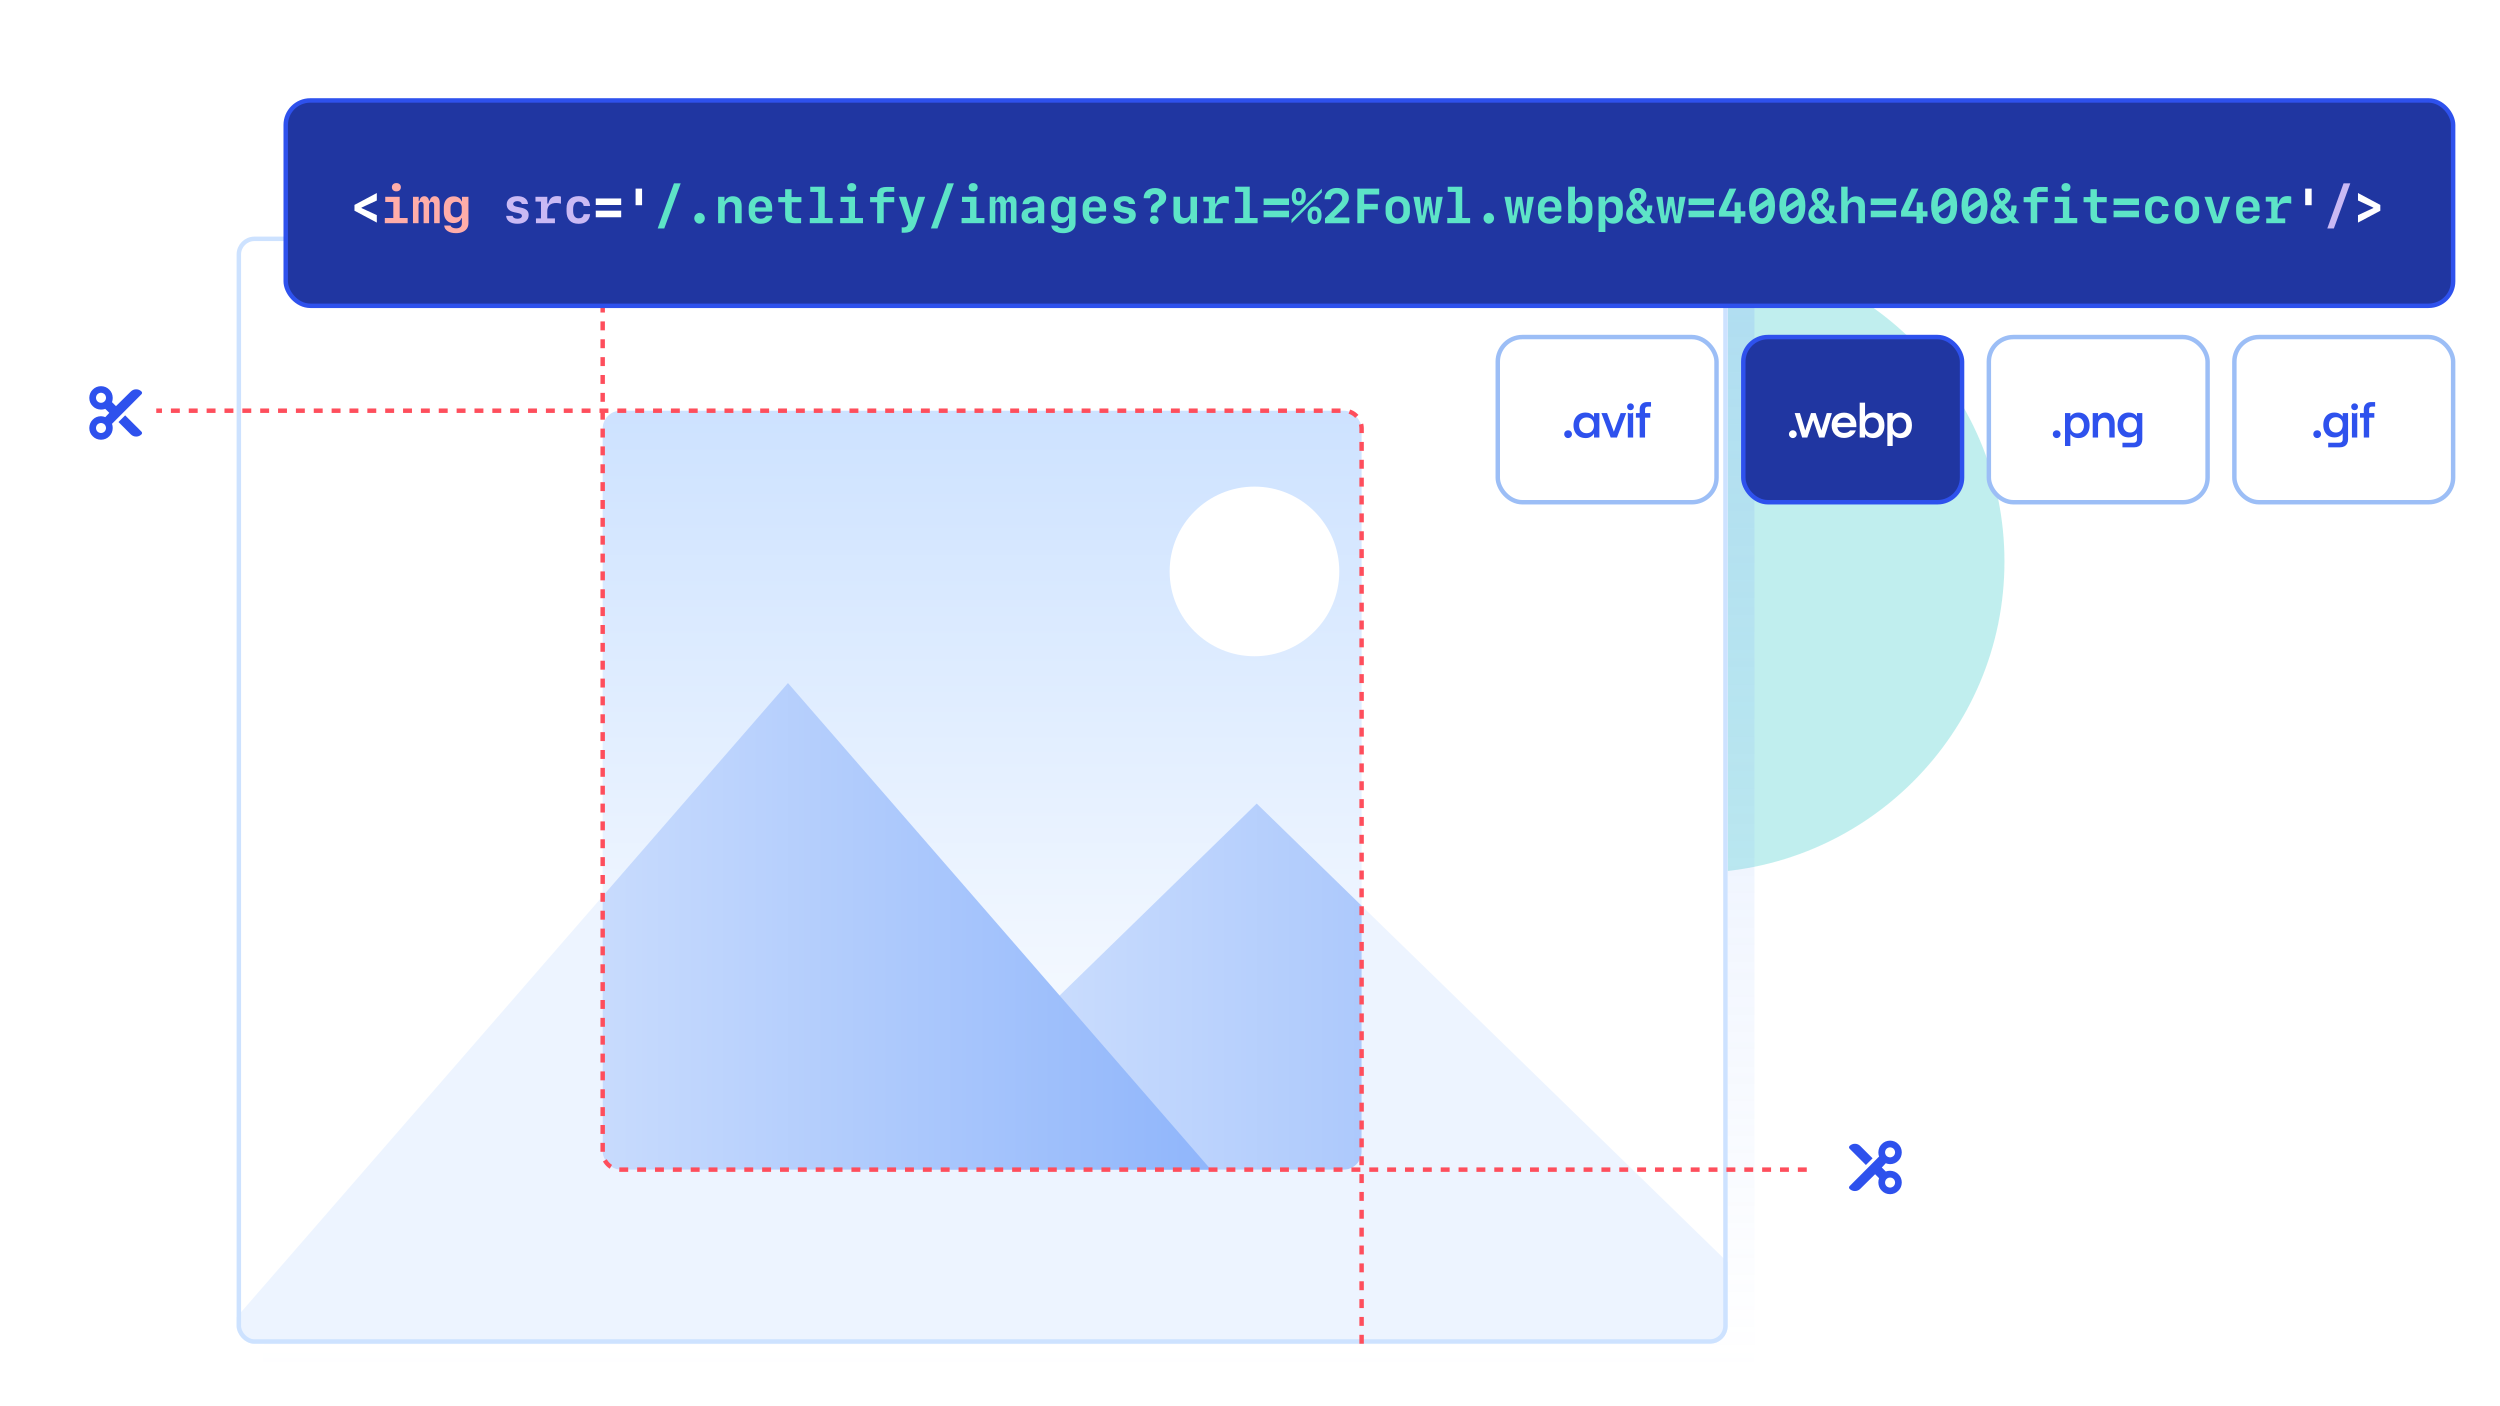 <svg xmlns:xlink="http://www.w3.org/1999/xlink" xmlns="http://www.w3.org/2000/svg" width="560" viewBox="0 0 560 315" height="315" fill="none"><filter y="-22.212" x="230.788" width="296.425" height="295.982" filterUnits="userSpaceOnUse" color-interpolation-filters="sRGB" id="a"><feFlood result="BackgroundImageFix" flood-opacity="0"></feFlood><feBlend result="shape" mode="normal" in2="BackgroundImageFix" in="SourceGraphic"></feBlend><feGaussianBlur stdDeviation="39.106" result="effect1_foregroundBlur_1478_4694"></feGaussianBlur></filter><linearGradient y2="307" y1="59" x2="226" x1="226" gradientUnits="userSpaceOnUse" id="b"><stop stop-color="#80abfa" offset="0"></stop><stop stop-opacity="0" stop-color="#80abfa" offset="1"></stop></linearGradient><linearGradient y2="262" y1="92" x2="220" x1="220" gradientUnits="userSpaceOnUse" id="c"><stop stop-color="#cde2ff" offset="0"></stop><stop stop-color="#fff" offset="1"></stop></linearGradient><linearGradient id="d"><stop stop-color="#edf4ff" offset="0"></stop><stop stop-color="#80abfa" offset="1"></stop></linearGradient><linearGradient y2="254.5" y1="254.5" xlink:href="#d" x2="414" x1="149" gradientUnits="userSpaceOnUse" id="e"></linearGradient><linearGradient y2="241" y1="241" xlink:href="#d" x2="309" x1="44" gradientUnits="userSpaceOnUse" id="f"></linearGradient><clipPath id="g"><path d="m0 0h560v315h-560z"></path></clipPath><clipPath id="h"><rect y="53" x="53" width="334" rx="4" height="248"></rect></clipPath><clipPath id="i"><rect y="92" x="135" width="170" rx="4" height="170"></rect></clipPath><clipPath id="j"><path d="m63.5 22h486v47h-486z"></path></clipPath><g clip-path="url(#g)"><g opacity=".25" filter="url(#a)"><path fill="#05bdba" d="m379 195.557c38.66 0 70-31.241 70-69.779 0-38.537-31.34-69.778-70-69.778s-70 31.241-70 69.778c0 38.538 31.34 69.779 70 69.779z"></path></g><path opacity=".5" fill-opacity=".5" fill="url(#b)" d="m59 63c0-2.209 1.791-4 4-4h326c2.209 0 4 1.791 4 4v244h-334z"></path><g clip-path="url(#h)"><rect y="53" x="53" width="334" rx="4" height="248" fill="#fff"></rect><path fill="#edf4ff" d="m281.5 180 123.99 120.75h-247.98z"></path><path fill="#edf4ff" d="m176.5 153 131.048 150.75h-262.096z"></path><circle r="19" fill="#fff" cy="128" cx="281"></circle></g><rect y="53.5" x="53.5" width="333" stroke="#cde2ff" rx="3.5" height="247"></rect><g clip-path="url(#i)"><rect y="92" x="135" width="170" rx="4" height="170" fill="url(#c)"></rect><path fill="url(#e)" d="m281.5 180 114.748 111.75h-229.496z"></path><path fill="url(#f)" d="m176.5 153 114.748 132h-229.496z"></path><circle r="19" fill="#fff" cy="128" cx="281"></circle></g><path stroke-dasharray="2 2" stroke="#fe4e5c" d="m305 301v-205c0-2.209-1.791-4-4-4h-266"></path><path stroke-dasharray="2 2" stroke="#fe4e5c" d="m135 56v202c0 2.209 1.791 4 4 4h266"></path><path fill="#2e51ed" d="m416.695 266.305c-.343.328-.742.492-1.195.492s-.852-.164-1.195-.492c-.172-.203-.172-.407 0-.61l6.609-6.633c-.109-.281-.164-.593-.164-.937.016-.75.273-1.367.773-1.852.485-.5 1.102-.757 1.852-.773.75.016 1.367.273 1.852.773.5.485.757 1.102.773 1.852-.016.75-.273 1.375-.773 1.875-.485.5-1.102.758-1.852.773-.344-.015-.664-.086-.961-.211l-.891.961.891.891c.297-.109.617-.164.961-.164.75.016 1.367.273 1.852.773.5.485.757 1.102.773 1.852-.016.75-.273 1.367-.773 1.852-.485.5-1.102.757-1.852.773-.75-.016-1.367-.273-1.852-.773-.5-.485-.757-1.102-.773-1.852 0-.344.055-.664.164-.961l-.891-.891zm5.555-1.407c.016.313.125.579.328.797.219.203.485.313.797.328.313-.015.578-.125.797-.328.203-.218.312-.484.328-.797-.016-.328-.125-.593-.328-.796-.219-.219-.484-.329-.797-.329-.312 0-.578.11-.797.329-.203.203-.312.468-.328.796zm1.125-7.898c-.312.016-.578.125-.797.328-.203.219-.312.484-.328.797.016.312.125.578.328.797.219.203.485.312.797.328.313-.016.578-.125.797-.328.203-.219.312-.485.328-.797-.016-.313-.125-.578-.328-.797-.219-.203-.484-.312-.797-.328zm-3.914 2.461-1.5 1.5-3.656-3.656c-.172-.203-.172-.407 0-.61.343-.328.742-.492 1.195-.492s.852.164 1.195.492z"></path><path fill="#2e51ed" d="m29.305 87.695c.344-.328.742-.492 1.195-.492s.852.164 1.195.492c.172.203.172.406 0 .609l-6.609 6.633c.109.281.164.594.164.938-.016.75-.273 1.367-.773 1.852-.484.5-1.102.758-1.852.773-.75-.016-1.367-.273-1.852-.773-.5-.484-.758-1.102-.773-1.852.016-.75.273-1.375.773-1.875.484-.5 1.102-.758 1.852-.773.344.016.664.086.961.211l.891-.961-.891-.891c-.297.109-.617.164-.961.164-.75-.016-1.367-.273-1.852-.773-.5-.484-.758-1.102-.773-1.852.016-.75.273-1.367.773-1.852.484-.5 1.102-.758 1.852-.773.75.016 1.367.273 1.852.773.5.484.758 1.102.773 1.852 0 .344-.055.664-.164.961l.891.891zm-5.555 1.406c-.016-.312-.125-.578-.328-.797-.219-.203-.484-.312-.797-.328-.312.016-.578.125-.797.328-.203.219-.312.484-.328.797.016.328.125.594.328.797.219.219.484.328.797.328s.578-.109.797-.328c.203-.203.312-.469.328-.797zm-1.125 7.898c.312-.016.578-.125.797-.328.203-.219.312-.484.328-.797-.016-.312-.125-.578-.328-.797-.219-.203-.484-.312-.797-.328-.312.016-.578.125-.797.328-.203.219-.312.484-.328.797.016.312.125.578.328.797.219.203.484.312.797.328zm3.914-2.461 1.5-1.5 3.656 3.656c.172.203.172.406 0 .609-.344.328-.742.492-1.195.492s-.852-.164-1.195-.492z"></path><rect y="22.5" x="64" width="485.5" rx="5.5" height="46" fill="#2036a1"></rect><rect y="22.5" x="64" width="485.5" stroke="#2e51ed" rx="5.5" height="46"></rect><g clip-path="url(#j)"><path fill="#fff" d="m84.408 44.914-3.427 1.584v.107l3.427 1.584v1.671l-5.006-2.659v-1.3l5.006-2.664zm54.737 3.749h-5.693v-1.472h5.693zm0-2.739h-5.693v-1.472h5.693zm4.678.043h-1.45v-3.717h1.45zm373.989 0h-1.45v-3.717h1.45zm10.377-1.053v-1.676l5.006 2.664v1.3l-5.006 2.659v-1.671l3.427-1.584v-.107z"></path><path fill="#ffada9" d="m88.786 42.867c-.301 0-.544-.084-.73-.253-.183-.172-.274-.397-.274-.677s.091-.503.274-.671c.186-.172.43-.258.73-.258.304 0 .548.086.731.258.186.168.279.392.279.671s-.093.505-.279.677c-.183.168-.426.253-.731.253zm2.53 7.133h-5.119v-1.171h1.901v-3.577h-1.805v-1.176h3.233v4.753h1.788zm7.176-4.598v4.598h-1.246v-4.104c0-.211-.048-.376-.145-.494-.097-.122-.231-.183-.403-.183-.172 0-.312.065-.419.193s-.161.303-.161.521v4.066h-1.23v-4.104c0-.215-.048-.381-.145-.499-.093-.118-.227-.177-.403-.177-.175 0-.317.065-.424.193-.107.129-.161.303-.161.521v4.066h-1.246v-5.924h1.284v.929h.156c.064-.344.193-.605.387-.784.197-.179.442-.269.736-.269.269 0 .492.088.671.263.183.175.304.423.365.741h.156c.065-.319.193-.566.387-.741.197-.175.435-.263.714-.263.365 0 .644.125.838.376.193.247.29.605.29 1.074zm2.428 1.977c0 .401.113.72.338.956.229.236.536.354.919.354.386 0 .693-.118.918-.354.229-.236.344-.555.344-.956v-.854c0-.401-.115-.72-.344-.956-.225-.236-.532-.354-.918-.354-.383 0-.69.118-.919.354-.225.236-.338.555-.338.956zm1.214 4.85c-.766 0-1.386-.154-1.859-.462-.472-.304-.732-.718-.778-1.241h1.434c.05.19.184.34.403.451.222.115.495.172.821.172.426 0 .75-.097.972-.29.222-.19.333-.469.333-.838v-1.165h-.112c-.09.329-.294.598-.613.806-.318.204-.698.306-1.138.306-.455 0-.845-.1-1.171-.301-.326-.204-.577-.496-.752-.875-.172-.383-.258-.84-.258-1.37v-.897c0-.541.09-.999.269-1.375.179-.38.435-.67.768-.87.336-.201.741-.301 1.214-.301.429 0 .798.1 1.106.301s.51.469.607.806h.107v-1.01h1.445v5.919c0 .458-.113.854-.338 1.187-.226.337-.548.594-.967.773-.415.183-.913.274-1.493.274z"></path><path fill="#5de4c7" d="m148.792 51.182h-1.472l3.647-10.114h1.509zm7.906-1.079c-.215 0-.412-.054-.591-.161-.179-.111-.322-.258-.43-.44-.107-.186-.161-.389-.161-.607 0-.226.054-.43.161-.612.108-.183.251-.328.43-.435.179-.111.376-.167.591-.167.218 0 .417.056.596.167.179.107.32.252.424.435.108.183.161.387.161.612 0 .218-.053.421-.161.607-.104.183-.245.329-.424.44-.179.107-.378.161-.596.161zm4.162-.102v-5.924h1.424v.994h.091c.143-.358.369-.634.677-.827.311-.193.68-.29 1.106-.29.645 0 1.135.19 1.472.569.336.376.505.926.505 1.649v3.83h-1.472v-3.481c0-.437-.089-.759-.268-.967-.18-.211-.455-.317-.828-.317-.376 0-.676.122-.902.365-.226.24-.338.566-.338.978v3.421zm9.507-4.909c-.383 0-.682.12-.897.36s-.322.573-.322.999h2.401c0-.426-.104-.759-.312-.999-.207-.24-.497-.36-.87-.36zm1.214 3.244h1.386c-.04.347-.174.657-.403.929-.229.269-.528.48-.897.634-.369.154-.784.231-1.246.231-.859 0-1.527-.231-2.004-.693-.472-.462-.709-1.114-.709-1.955v-.951c0-.516.111-.967.334-1.353.225-.387.538-.688.939-.902.405-.215.876-.322 1.413-.322.523 0 .976.107 1.359.322.387.215.686.519.897.913s.317.856.317 1.386v.816h-3.819v.322c0 .383.115.693.344.929.232.233.54.349.924.349.297 0 .551-.061.762-.183.215-.122.349-.279.403-.473zm4.292-5.951h1.439v1.751h2.208v1.176h-2.181v2.831c0 .222.075.394.225.516.154.122.373.183.656.183h.639c.215-.004.412-.007.591-.011v1.16c-.194.004-.412.007-.656.011-.239.007-.47.011-.692.011-.538 0-.969-.061-1.295-.183-.326-.125-.564-.326-.714-.602-.147-.276-.22-.643-.22-1.101v-2.814h-1.542v-1.176h1.542zm10.64 7.616h-5.119v-1.171h1.88v-5.838h-1.783v-1.171h3.255v7.009h1.767zm4.27-7.133c-.301 0-.545-.084-.731-.253-.182-.172-.274-.397-.274-.677s.092-.503.274-.671c.186-.172.43-.258.731-.258.304 0 .548.086.73.258.186.168.279.392.279.671s-.093.505-.279.677c-.182.168-.426.253-.73.253zm2.529 7.133h-5.118v-1.171h1.901v-3.577h-1.804v-1.176h3.233v4.753h1.788zm3.169 0v-4.689h-1.579v-1.176h1.579v-.419c0-.451.076-.811.226-1.08.15-.269.389-.464.714-.585.33-.122.761-.183 1.295-.183.265 0 .539.004.822.011.282.004.54.007.773.011v1.08c-.24-.004-.496-.007-.768-.011-.269-.004-.53-.005-.784-.005-.559 0-.838.222-.838.666v.516h2.39v1.176h-2.358v4.689zm6.064 2.138c-.125 0-.245-.002-.359-.005-.115 0-.183-.002-.205-.005v-1.203c.018.004.067.007.145.011.083.004.144.005.183.005.301 0 .535-.054.704-.161.168-.104.288-.274.36-.51l.059-.226-2.084-5.967h1.622l1.31 4.571h.092l1.31-4.571h1.558l-2.041 6c-.169.505-.367.908-.596 1.208-.226.304-.505.523-.838.655-.33.133-.736.199-1.22.199zm7.445-.956h-1.472l3.647-10.114h1.509zm7.992-8.314c-.301 0-.544-.084-.731-.253-.182-.172-.273-.397-.273-.677s.091-.503.273-.671c.187-.172.43-.258.731-.258.304 0 .548.086.73.258.187.168.28.392.28.671s-.093.505-.28.677c-.182.168-.426.253-.73.253zm2.53 7.133h-5.119v-1.171h1.901v-3.577h-1.804v-1.176h3.233v4.753h1.789zm7.176-4.598v4.598h-1.247v-4.104c0-.211-.048-.376-.145-.494-.096-.122-.231-.183-.402-.183-.172 0-.312.065-.419.193-.108.129-.162.303-.162.521v4.066h-1.23v-4.104c0-.215-.048-.381-.145-.499-.093-.118-.227-.177-.402-.177-.176 0-.317.065-.425.193-.107.129-.161.303-.161.521v4.066h-1.246v-5.924h1.284v.929h.156c.064-.344.193-.605.386-.784.197-.179.442-.269.736-.269.269 0 .492.088.672.263.182.175.304.423.365.741h.155c.065-.319.194-.566.387-.741.197-.175.435-.263.715-.263.365 0 .644.125.837.376.194.247.291.605.291 1.074zm3.007 4.694c-.558 0-1.009-.165-1.353-.494-.344-.329-.516-.761-.516-1.294s.192-.954.575-1.262.938-.487 1.665-.537l1.386-.086v-.473c0-.258-.084-.458-.253-.602-.168-.143-.404-.215-.709-.215-.258 0-.476.054-.655.161-.175.104-.295.249-.36.435h-1.429c.036-.358.162-.67.376-.935.219-.265.507-.469.865-.612.362-.147.777-.22 1.246-.22.759 0 1.345.175 1.757.526.411.347.617.845.617 1.493v4.018h-1.396v-.79h-.129c-.147.279-.367.498-.661.655-.293.154-.635.231-1.026.231zm.505-1.176c.244 0 .459-.046.645-.14.19-.097.338-.229.446-.398.107-.172.161-.367.161-.585v-.43l-1.139.07c-.691.043-1.037.297-1.037.763 0 .222.083.397.247.526.165.129.391.193.677.193zm5.715-1.542c0 .401.113.72.338.956.23.236.536.354.919.354.387 0 .693-.118.918-.354.229-.236.344-.555.344-.956v-.854c0-.401-.115-.72-.344-.956-.225-.236-.531-.354-.918-.354-.383 0-.689.118-.919.354-.225.236-.338.555-.338.956zm1.214 4.85c-.766 0-1.386-.154-1.858-.462-.473-.304-.733-.718-.779-1.241h1.434c.05.19.184.34.403.451.222.115.496.172.821.172.426 0 .751-.097.973-.29.222-.19.333-.469.333-.838v-1.165h-.113c-.09.329-.294.598-.613.806-.318.204-.698.306-1.138.306-.455 0-.845-.1-1.171-.301-.326-.204-.577-.496-.752-.875-.172-.383-.258-.84-.258-1.37v-.897c0-.541.09-.999.269-1.375.179-.38.435-.67.768-.87.336-.201.741-.301 1.214-.301.429 0 .798.1 1.106.301s.51.469.607.806h.107v-1.01h1.445v5.919c0 .458-.113.854-.338 1.187-.226.337-.548.594-.967.773-.415.183-.913.274-1.493.274zm7.036-7.138c-.383 0-.682.12-.897.36s-.322.573-.322.999h2.401c0-.426-.104-.759-.312-.999s-.498-.36-.87-.36zm1.214 3.244h1.386c-.04.347-.174.657-.403.929-.229.269-.528.48-.897.634-.369.154-.784.231-1.246.231-.86 0-1.527-.231-2.004-.693-.472-.462-.709-1.114-.709-1.955v-.951c0-.516.111-.967.333-1.353.226-.387.539-.688.94-.902.405-.215.876-.322 1.413-.322.523 0 .976.107 1.359.322.387.215.685.519.897.913.211.394.317.856.317 1.386v.816h-3.819v.322c0 .383.114.693.344.929.232.233.54.349.923.349.298 0 .552-.061.763-.183.215-.122.349-.279.403-.473zm3.121-2.53c0-.573.214-1.028.644-1.364.433-.337 1.015-.505 1.746-.505.716 0 1.282.154 1.697.462.419.308.646.74.682 1.294h-1.386c-.036-.197-.143-.351-.322-.462-.179-.115-.406-.172-.682-.172s-.5.059-.671.177c-.172.115-.258.265-.258.451 0 .161.064.292.193.392s.338.181.628.242l.919.188c.602.125 1.04.321 1.316.585.276.261.413.62.413 1.074 0 .598-.227 1.074-.682 1.429-.451.351-1.063.526-1.837.526-.759 0-1.36-.154-1.804-.462-.444-.311-.686-.745-.725-1.3h1.45c.046.204.165.362.354.473.194.107.443.161.747.161s.544-.057.72-.172c.179-.118.268-.274.268-.467 0-.165-.064-.294-.193-.387-.126-.093-.344-.174-.655-.242l-.887-.188c-1.117-.243-1.675-.822-1.675-1.735zm6.676-1.402c.011-.705.243-1.26.698-1.665.458-.408 1.076-.612 1.853-.612.498 0 .933.088 1.305.263.376.175.668.421.876.736.211.315.317.684.317 1.106 0 .39-.092.732-.274 1.026-.179.294-.462.557-.849.79-.344.208-.578.394-.704.559-.121.165-.182.374-.182.628v.354h-1.413l-.011-.354c-.017-.448.045-.804.188-1.069.144-.269.393-.51.747-.725.233-.143.412-.27.537-.381.125-.115.213-.233.263-.354.054-.122.081-.263.081-.424 0-.247-.091-.446-.274-.596-.179-.15-.414-.226-.704-.226-.293 0-.531.086-.714.258-.183.168-.283.398-.301.688zm2.379 5.763c-.272 0-.501-.089-.687-.269-.187-.183-.28-.405-.28-.666 0-.265.093-.487.28-.666.186-.179.415-.269.687-.269.269 0 .496.089.682.269.19.179.285.401.285.666 0 .261-.095.483-.285.666-.186.179-.413.269-.682.269zm9.577-6.091v5.924h-1.424v-.994h-.091c-.143.358-.37.634-.682.827-.308.193-.675.29-1.101.29-.645 0-1.135-.188-1.472-.564-.336-.38-.505-.931-.505-1.654v-3.83h1.472v3.481c0 .437.09.761.269.972.179.208.454.311.827.311.376 0 .677-.12.902-.36.226-.243.339-.571.339-.983v-3.421zm4.05 3.298v2.627h-1.408v-4.839h-1.235v-1.085h2.653v1.52h.231c.129-.591.353-1.017.672-1.278.318-.265.755-.398 1.31-.398.169 0 .324.011.468.032.146.021.272.052.376.091v1.595c-.133-.054-.289-.095-.468-.124-.179-.032-.352-.048-.521-.048-.698 0-1.219.159-1.563.478-.343.315-.515.791-.515 1.429zm1.718 2.627h-4.254v-1.08h4.254zm7.81 0h-5.119v-1.171h1.88v-5.838h-1.783v-1.171h3.255v7.009h1.767zm7.031-1.337h-5.694v-1.472h5.694zm0-2.739h-5.694v-1.472h5.694zm2.186.081c-.484 0-.865-.165-1.144-.494-.28-.333-.419-.784-.419-1.354v-.285c0-.541.141-.974.424-1.3.283-.326.663-.489 1.139-.489.472 0 .85.163 1.133.489.283.326.424.759.424 1.3v.285c0 .569-.139 1.021-.419 1.354-.275.329-.655.494-1.138.494zm0-.918c.2 0 .354-.077.462-.231.111-.158.166-.38.166-.666v-.295c0-.29-.055-.512-.166-.666-.108-.154-.262-.231-.462-.231-.204 0-.362.077-.473.231-.107.154-.161.376-.161.666v.295c0 .286.054.508.161.666.111.154.269.231.473.231zm3.534 5.092c-.483 0-.865-.165-1.144-.494-.276-.333-.414-.784-.414-1.353v-.285c0-.541.142-.974.425-1.3.283-.326.66-.489 1.133-.489.476 0 .856.163 1.139.489.282.326.424.759.424 1.3v.285c0 .569-.14 1.02-.419 1.353-.279.329-.661.494-1.144.494zm0-.918c.204 0 .36-.077.467-.231.111-.158.167-.38.167-.666v-.295c0-.29-.056-.512-.167-.666-.107-.154-.263-.231-.467-.231-.201 0-.356.077-.467.231-.108.154-.161.376-.161.666v.295c0 .286.053.508.161.666.111.154.266.231.467.231zm1.633-7.009v.849l-6.8 6.902v-.849zm.617 2.336c0-.494.117-.927.35-1.3.232-.376.555-.668.966-.875.416-.211.894-.317 1.434-.317.534 0 1.001.095 1.402.285.405.186.718.449.94.79.226.337.339.729.339 1.176 0 .283-.056.562-.167.838-.111.272-.295.568-.553.886-.254.315-.6.684-1.037 1.106l-1.514 1.445v.097h3.389v1.284h-5.463v-1.069l2.525-2.498c.354-.354.626-.646.816-.875.194-.229.328-.428.403-.596.075-.172.113-.344.113-.516 0-.337-.113-.605-.339-.806-.225-.204-.526-.306-.902-.306-.383 0-.693.116-.929.349-.236.229-.355.528-.355.897v.038h-1.418zm8.868 5.414h-1.531v-7.75h4.899v1.316h-3.368v2.1h3.062v1.262h-3.062zm7.514.129c-.558 0-1.042-.106-1.45-.317-.408-.215-.723-.519-.945-.913-.219-.397-.328-.865-.328-1.402v-.913c0-.541.109-1.008.328-1.402.222-.394.537-.696.945-.908.408-.215.892-.322 1.45-.322.559 0 1.042.107 1.45.322.409.211.722.514.94.908.222.394.333.861.333 1.402v.913c0 .537-.111 1.004-.333 1.402-.218.394-.531.698-.94.913-.408.211-.891.317-1.45.317zm0-4.974c-.394 0-.705.134-.934.403-.229.265-.344.627-.344 1.085v.795c0 .458.115.822.344 1.09.229.265.54.398.934.398s.706-.133.935-.398c.229-.269.344-.632.344-1.09v-.795c0-.458-.115-.82-.344-1.085-.229-.269-.541-.403-.935-.403zm10.093-1.08-1.187 5.924h-1.279l-.8-3.975h-.054l-.8 3.975h-1.278l-1.187-5.924h1.401l.457 4.168h.188l.639-4.146h1.214l.639 4.146h.188l.451-4.168zm6.123 5.924h-5.119v-1.171h1.88v-5.838h-1.783v-1.171h3.255v7.009h1.767zm4.184.102c-.215 0-.412-.054-.591-.161-.179-.111-.322-.258-.43-.44-.107-.186-.161-.389-.161-.607 0-.226.054-.43.161-.612.108-.183.251-.328.43-.435.179-.111.376-.167.591-.167.218 0 .417.056.596.167.179.107.32.252.424.435.108.183.161.387.161.612 0 .218-.053.421-.161.607-.104.183-.245.329-.424.44-.179.107-.378.161-.596.161zm10.092-6.026-1.187 5.924h-1.278l-.801-3.975h-.053l-.801 3.975h-1.278l-1.187-5.924h1.402l.456 4.168h.188l.64-4.146h1.213l.64 4.146h.188l.451-4.168zm3.577 1.015c-.383 0-.682.12-.897.36s-.322.573-.322.999h2.401c0-.426-.104-.759-.312-.999-.207-.24-.497-.36-.87-.36zm1.214 3.244h1.386c-.04.347-.174.657-.403.929-.229.269-.528.48-.897.634-.369.154-.784.231-1.246.231-.86 0-1.527-.231-2.004-.693-.472-.462-.709-1.114-.709-1.955v-.951c0-.516.111-.967.333-1.353.226-.387.539-.688.94-.902.405-.215.876-.322 1.413-.322.523 0 .976.107 1.359.322.387.215.686.519.897.913s.317.856.317 1.386v.816h-3.819v.322c0 .383.114.693.344.929.232.233.54.349.923.349.298 0 .552-.061.763-.183.215-.122.349-.279.403-.473zm6.171 1.756c-.429 0-.787-.095-1.074-.285-.286-.193-.481-.469-.585-.827h-.108v1.02h-1.514v-8.18h1.53v3.266h.113c.097-.354.288-.627.575-.816.286-.193.641-.29 1.063-.29.455 0 .844.1 1.166.301s.567.49.736.87c.172.376.258.834.258 1.375v1.02c0 .537-.086.996-.258 1.375-.169.38-.414.67-.736.87s-.711.301-1.166.301zm-.564-1.273c.384 0 .683-.116.897-.349.219-.236.328-.559.328-.967v-.978c0-.408-.109-.729-.328-.961-.214-.233-.513-.349-.897-.349-.379 0-.678.116-.897.349-.218.233-.327.553-.327.961v.978c0 .408.109.731.327.967.219.233.518.349.897.349zm7.37-4.834c.451 0 .837.1 1.16.301.322.201.569.49.741.87.172.38.258.838.258 1.375v1.02c0 .537-.086.997-.258 1.38-.172.38-.419.669-.741.87-.323.201-.709.301-1.16.301-.427 0-.783-.095-1.069-.285-.283-.193-.475-.467-.575-.822h-.107v2.976h-1.531v-7.896h1.509v1.02h.113c.104-.358.297-.632.58-.822.286-.193.646-.29 1.08-.29zm-.564 1.278c-.38 0-.679.118-.897.354-.219.233-.328.551-.328.956v.983c0 .405.109.725.328.961.218.233.517.349.897.349.379 0 .678-.116.897-.349.218-.236.327-.557.327-.961v-.983c0-.405-.109-.723-.327-.956-.219-.236-.518-.354-.897-.354zm8.459 4.737-.526-.623c-.28.247-.6.439-.962.575-.361.132-.741.199-1.138.199-.455 0-.86-.093-1.214-.279-.355-.186-.634-.44-.838-.763-.201-.322-.301-.691-.301-1.106 0-.856.433-1.552 1.3-2.089l.301-.188c-.588-.655-.881-1.275-.881-1.858 0-.351.082-.659.247-.924s.392-.473.682-.623c.294-.15.63-.226 1.01-.226.365 0 .687.075.967.226.282.15.503.358.66.623.161.265.242.573.242.924 0 .243-.048.48-.145.709-.097.226-.245.444-.446.655-.197.208-.449.41-.757.607l1.3 1.52c.068-.125.119-.288.155-.489.036-.201.056-.431.059-.693 0-.025 0-.05 0-.075s0-.05 0-.075h1.155v.129.129c-.007.412-.066.811-.177 1.198-.108.383-.254.702-.441.956l1.295 1.563zm-2.938-3.298c-.24.147-.422.321-.548.521-.125.197-.188.41-.188.639 0 .329.111.6.333.811.226.208.518.312.876.312.261 0 .499-.043.714-.129.218-.086.408-.209.569-.371l-1.589-1.891zm.586-3.507c-.208 0-.382.068-.521.204-.14.133-.21.303-.21.51 0 .165.052.344.156.537.107.193.268.406.483.639.19-.129.344-.256.462-.381.122-.125.211-.252.269-.381.057-.133.086-.27.086-.414 0-.208-.07-.378-.21-.51-.136-.136-.308-.204-.515-.204zm10.688.881-1.187 5.924h-1.278l-.801-3.975h-.053l-.801 3.975h-1.278l-1.187-5.924h1.402l.456 4.168h.188l.64-4.146h1.213l.64 4.146h.188l.451-4.168zm6.354 4.587h-5.693v-1.472h5.693zm0-2.739h-5.693v-1.472h5.693zm4.565 4.077v-1.466h-3.464v-1.225l2.358-5.06h1.541l-2.277 4.936v.097h1.891v-1.955h1.359v1.982h1.052v1.225h-1.031v1.466zm6.188-1.101c.462 0 .815-.236 1.058-.709.244-.476.365-1.165.365-2.068 0-.902-.121-1.59-.365-2.062-.243-.476-.596-.714-1.058-.714-.458 0-.809.238-1.053.714-.243.473-.365 1.16-.365 2.062 0 .902.122 1.592.365 2.068.244.473.595.709 1.053.709zm-1.918-.757v-1.493l3.857-2.546v1.493zm1.918 2.019c-.931 0-1.649-.349-2.154-1.047-.505-.702-.757-1.699-.757-2.992 0-1.293.252-2.288.757-2.986.505-.702 1.223-1.053 2.154-1.053s1.649.351 2.154 1.053c.508.698.762 1.694.762 2.986 0 1.293-.254 2.29-.762 2.992-.505.698-1.223 1.047-2.154 1.047zm6.8-1.262c.462 0 .814-.236 1.058-.709.243-.476.365-1.165.365-2.068 0-.902-.122-1.59-.365-2.062-.244-.476-.596-.714-1.058-.714-.459 0-.81.238-1.053.714-.244.473-.365 1.16-.365 2.062 0 .902.121 1.592.365 2.068.243.473.594.709 1.053.709zm-1.918-.757v-1.493l3.857-2.546v1.493zm1.918 2.019c-.931 0-1.649-.349-2.154-1.047-.505-.702-.757-1.699-.757-2.992 0-1.293.252-2.288.757-2.986.505-.702 1.223-1.053 2.154-1.053s1.649.351 2.154 1.053c.508.698.762 1.694.762 2.986 0 1.293-.254 2.29-.762 2.992-.505.698-1.223 1.047-2.154 1.047zm8.556-.161-.526-.623c-.28.247-.6.439-.962.575-.362.132-.741.199-1.139.199-.454 0-.859-.093-1.213-.279-.355-.186-.634-.44-.838-.763-.201-.322-.301-.691-.301-1.106 0-.856.433-1.552 1.3-2.089l.3-.188c-.587-.655-.88-1.275-.88-1.858 0-.351.082-.659.247-.924.164-.265.392-.473.682-.623.293-.15.63-.226 1.01-.226.365 0 .687.075.966.226.283.15.503.358.661.623.161.265.242.573.242.924 0 .243-.049.48-.145.709-.097.226-.246.444-.446.655-.197.208-.449.41-.757.607l1.299 1.52c.068-.125.12-.288.156-.489.036-.201.056-.431.059-.693 0-.025 0-.05 0-.075s0-.05 0-.075h1.155v.129.129c-.007.412-.066.811-.177 1.198-.108.383-.254.702-.441.956l1.295 1.563zm-2.938-3.298c-.24.147-.423.321-.548.521-.125.197-.188.41-.188.639 0 .329.111.6.333.811.226.208.517.312.876.312.261 0 .499-.043.714-.129.218-.086.408-.209.569-.371l-1.59-1.891zm.585-3.507c-.207 0-.381.068-.521.204-.139.133-.209.303-.209.51 0 .165.052.344.156.537.107.193.268.406.483.639.19-.129.344-.256.462-.381.122-.125.211-.252.268-.381.058-.133.086-.27.086-.414 0-.208-.069-.378-.209-.51-.136-.136-.308-.204-.516-.204zm4.738 6.805v-8.18h1.434v3.266h.086c.143-.354.372-.628.687-.822.315-.197.689-.295 1.123-.295.644 0 1.137.192 1.477.575.344.38.515.926.515 1.638v3.819h-1.471v-3.459c0-.433-.093-.755-.28-.967-.182-.215-.46-.322-.832-.322-.387 0-.697.122-.929.365-.229.243-.344.569-.344.978v3.405zm12.305-1.337h-5.694v-1.472h5.694zm0-2.739h-5.694v-1.472h5.694zm4.565 4.077v-1.466h-3.464v-1.225l2.358-5.06h1.541l-2.277 4.936v.097h1.891v-1.955h1.358v1.982h1.053v1.225h-1.031v1.466zm6.188-1.101c.462 0 .814-.236 1.058-.709.243-.476.365-1.165.365-2.068 0-.902-.122-1.59-.365-2.062-.244-.476-.596-.714-1.058-.714-.459 0-.809.238-1.053.714-.243.473-.365 1.16-.365 2.062 0 .902.122 1.592.365 2.068.244.473.594.709 1.053.709zm-1.918-.757v-1.493l3.857-2.546v1.493zm1.918 2.019c-.931 0-1.649-.349-2.154-1.047-.505-.702-.757-1.699-.757-2.992 0-1.293.252-2.288.757-2.986.505-.702 1.223-1.053 2.154-1.053s1.649.351 2.154 1.053c.508.698.762 1.694.762 2.986 0 1.293-.254 2.29-.762 2.992-.505.698-1.223 1.047-2.154 1.047zm6.8-1.262c.461 0 .814-.236 1.058-.709.243-.476.365-1.165.365-2.068 0-.902-.122-1.59-.365-2.062-.244-.476-.597-.714-1.058-.714-.459 0-.81.238-1.053.714-.244.473-.365 1.16-.365 2.062 0 .902.121 1.592.365 2.068.243.473.594.709 1.053.709zm-1.918-.757v-1.493l3.857-2.546v1.493zm1.918 2.019c-.931 0-1.649-.349-2.154-1.047-.505-.702-.758-1.699-.758-2.992 0-1.293.253-2.288.758-2.986.505-.702 1.223-1.053 2.154-1.053s1.648.351 2.153 1.053c.509.698.763 1.694.763 2.986 0 1.293-.254 2.29-.763 2.992-.505.698-1.222 1.047-2.153 1.047zm8.556-.161-.527-.623c-.279.247-.599.439-.961.575-.362.132-.741.199-1.139.199-.455 0-.859-.093-1.214-.279-.354-.186-.633-.44-.838-.763-.2-.322-.3-.691-.3-1.106 0-.856.433-1.552 1.3-2.089l.3-.188c-.587-.655-.881-1.275-.881-1.858 0-.351.083-.659.247-.924.165-.265.393-.473.683-.623.293-.15.63-.226 1.009-.226.366 0 .688.075.967.226.283.15.503.358.661.623.161.265.242.573.242.924 0 .243-.049.48-.145.709-.097.226-.246.444-.446.655-.197.208-.45.41-.758.607l1.3 1.52c.068-.125.12-.288.156-.489.036-.201.055-.431.059-.693 0-.025 0-.05 0-.075s0-.05 0-.075h1.155v.129.129c-.007.412-.066.811-.177 1.198-.108.383-.255.702-.441.956l1.295 1.563zm-2.938-3.298c-.24.147-.423.321-.548.521-.125.197-.188.41-.188.639 0 .329.111.6.333.811.225.208.517.312.875.312.262 0 .5-.043.715-.129.218-.086.408-.209.569-.371l-1.59-1.891zm.585-3.507c-.208 0-.381.068-.521.204-.139.133-.209.303-.209.51 0 .165.052.344.155.537.108.193.269.406.484.639.19-.129.344-.256.462-.381.122-.125.211-.252.268-.381.058-.133.086-.27.086-.414 0-.208-.07-.378-.209-.51-.136-.136-.308-.204-.516-.204zm6.381 6.805v-4.689h-1.579v-1.176h1.579v-.419c0-.451.075-.811.226-1.08.15-.269.388-.464.714-.585.329-.122.761-.183 1.294-.183.265 0 .539.004.822.011.283.004.541.007.774.011v1.08c-.24-.004-.496-.007-.768-.011-.269-.004-.53-.005-.785-.005-.558 0-.838.222-.838.666v.516h2.391v1.176h-2.358v4.689zm7.901-7.133c-.301 0-.544-.084-.731-.253-.182-.172-.273-.397-.273-.677s.091-.503.273-.671c.187-.172.43-.258.731-.258.304 0 .548.086.73.258.187.168.28.392.28.671s-.093.505-.28.677c-.182.168-.426.253-.73.253zm2.53 7.133h-5.119v-1.171h1.901v-3.577h-1.804v-1.176h3.233v4.753h1.789zm2.959-7.616h1.44v1.751h2.207v1.176h-2.181v2.831c0 .222.076.394.226.516.154.122.372.183.655.183h.639c.215-.004.412-.007.591-.011v1.16c-.193.004-.411.007-.655.011-.24.007-.471.011-.693.011-.537 0-.968-.061-1.294-.183-.326-.125-.564-.326-.715-.602-.146-.276-.22-.643-.22-1.101v-2.814h-1.541v-1.176h1.541zm10.871 6.279h-5.693v-1.472h5.693zm0-2.739h-5.693v-1.472h5.693zm6.634.22h-1.44c-.046-.333-.168-.58-.365-.741-.193-.165-.45-.247-.768-.247-.394 0-.697.145-.908.435-.211.286-.317.7-.317 1.241v.397c0 .541.106.956.317 1.246.211.286.514.43.908.43.322 0 .578-.077.768-.231.193-.158.315-.394.365-.709h1.44c-.065.705-.317 1.242-.758 1.611-.44.369-1.042.553-1.804.553-.874 0-1.546-.24-2.015-.72-.465-.48-.698-1.169-.698-2.068v-.623c0-.902.233-1.592.698-2.068.469-.48 1.141-.72 2.015-.72.766 0 1.367.188 1.804.564.437.372.69.922.758 1.649zm4.119 3.985c-.558 0-1.042-.106-1.45-.317-.408-.215-.723-.519-.945-.913-.219-.397-.328-.865-.328-1.402v-.913c0-.541.109-1.008.328-1.402.222-.394.537-.696.945-.908.408-.215.892-.322 1.45-.322.559 0 1.042.107 1.45.322.409.211.722.514.94.908.222.394.333.861.333 1.402v.913c0 .537-.111 1.004-.333 1.402-.218.394-.531.698-.94.913-.408.211-.891.317-1.45.317zm0-4.974c-.394 0-.705.134-.934.403-.23.265-.344.627-.344 1.085v.795c0 .458.114.822.344 1.09.229.265.54.398.934.398s.706-.133.935-.398c.229-.269.344-.632.344-1.09v-.795c0-.458-.115-.82-.344-1.085-.229-.269-.541-.403-.935-.403zm3.905-1.08h1.579l1.295 4.49h.085l1.279-4.49h1.552l-2.052 5.924h-1.676zm9.765 1.015c-.384 0-.683.12-.897.36-.215.24-.323.573-.323.999h2.401c0-.426-.104-.759-.311-.999-.208-.24-.498-.36-.87-.36zm1.213 3.244h1.386c-.039.347-.173.657-.403.929-.229.269-.528.48-.897.634-.368.154-.784.231-1.246.231-.859 0-1.527-.231-2.003-.693-.473-.462-.709-1.114-.709-1.955v-.951c0-.516.111-.967.333-1.353.226-.387.539-.688.94-.902.404-.215.875-.322 1.412-.322.523 0 .976.107 1.359.322.387.215.686.519.897.913.212.394.317.856.317 1.386v.816h-3.819v.322c0 .383.115.693.344.929.233.233.541.349.924.349.297 0 .551-.061.763-.183.214-.122.349-.279.402-.473zm5.404-.962v2.627h-1.407v-4.839h-1.236v-1.085h2.654v1.52h.231c.128-.591.352-1.017.671-1.278.319-.265.755-.398 1.31-.398.169 0 .324.011.468.032.147.021.272.052.376.091v1.595c-.133-.054-.289-.095-.468-.124-.179-.032-.352-.048-.521-.048-.698 0-1.219.159-1.563.478-.343.315-.515.791-.515 1.429zm1.719 2.627h-4.254v-1.08h4.254z"></path><path fill="#cab9f4" d="m113.503 45.805c0-.573.215-1.028.645-1.364.433-.337 1.015-.505 1.746-.505.716 0 1.281.154 1.697.462.419.308.646.74.682 1.294h-1.386c-.036-.197-.143-.351-.322-.462-.179-.115-.406-.172-.682-.172s-.5.059-.672.177c-.171.115-.257.265-.257.451 0 .161.064.292.193.392s.338.181.628.242l.919.188c.601.125 1.04.321 1.316.585.275.261.413.62.413 1.074 0 .598-.227 1.074-.682 1.429-.451.351-1.063.526-1.837.526-.759 0-1.36-.154-1.804-.462-.444-.311-.686-.745-.725-1.3h1.45c.046.204.164.362.354.473.194.107.442.161.747.161.304 0 .544-.057.72-.172.179-.118.268-.274.268-.467 0-.165-.064-.294-.193-.387-.126-.093-.344-.174-.656-.242l-.886-.188c-1.117-.243-1.676-.822-1.676-1.735zm9.083 1.568v2.627h-1.407v-4.839h-1.236v-1.085h2.654v1.52h.231c.129-.591.352-1.017.671-1.278.319-.265.756-.398 1.311-.398.168 0 .324.011.467.032.147.021.272.052.376.091v1.595c-.133-.054-.288-.095-.467-.124-.179-.032-.353-.048-.521-.048-.699 0-1.22.159-1.563.478-.344.315-.516.791-.516 1.429zm1.719 2.627h-4.254v-1.08h4.254zm7.874-3.856h-1.44c-.046-.333-.168-.58-.365-.741-.193-.165-.449-.247-.768-.247-.394 0-.696.145-.908.435-.211.286-.317.7-.317 1.241v.397c0 .541.106.956.317 1.246.212.286.514.43.908.43.322 0 .578-.077.768-.231.193-.158.315-.394.365-.709h1.44c-.065.705-.317 1.242-.758 1.611-.44.369-1.042.553-1.804.553-.874 0-1.545-.24-2.014-.72-.466-.48-.699-1.169-.699-2.068v-.623c0-.902.233-1.592.699-2.068.469-.48 1.14-.72 2.014-.72.766 0 1.368.188 1.804.564.437.372.69.922.758 1.649zm390.602 5.038h-1.472l3.647-10.114h1.509z"></path></g><rect y="75.5" x="335.5" width="49" rx="5.5" height="37" fill="#fff"></rect><rect y="75.5" x="335.5" width="49" stroke="#9cbef6" rx="5.5" height="37"></rect><path fill="#2e51ed" d="m351.245 96.38c.247 0 .454.083.62.25.167.167.25.373.25.62 0 .24-.086.447-.26.62-.166.173-.37.26-.61.26s-.446-.087-.62-.26c-.166-.173-.25-.38-.25-.62 0-.247.084-.453.25-.62.174-.167.38-.25.62-.25zm3.945-3.97c.42 0 .78.083 1.08.25s.53.377.69.63c.167.253.284.513.35.78l-.25 1.2c-.013-.54-.166-.967-.46-1.28-.293-.32-.693-.48-1.2-.48-.5 0-.906.163-1.22.49-.306.32-.46.743-.46 1.27s.154.953.46 1.28c.314.327.72.49 1.22.49.507 0 .907-.16 1.2-.48.294-.32.447-.75.46-1.29l.25 1.2c-.066.273-.183.537-.35.79-.16.247-.39.453-.69.62-.293.167-.653.25-1.08.25-.56 0-1.046-.12-1.46-.36-.406-.24-.72-.577-.94-1.01s-.33-.93-.33-1.49.11-1.057.33-1.49.534-.77.94-1.01c.414-.24.9-.36 1.46-.36zm3.07.12v5.47h-1.2v-5.47zm1.72 0 1.62 4.46h-.2l1.62-4.46h1.25l-2.07 5.47h-1.41l-2.08-5.47zm5.247.07c.247 0 .447-.057.6-.17v5.57h-1.2v-5.57c.167.113.367.17.6.17zm0-2.25c.227 0 .41.073.55.22s.21.327.21.54-.07.397-.21.55c-.14.147-.323.22-.55.22-.226 0-.41-.073-.55-.22s-.21-.33-.21-.55c0-.213.07-.393.21-.54s.324-.22.55-.22zm4.602-.29v1.02h-.71c-.42 0-.63.203-.63.61v6.31h-1.2v-6.31c0-.507.147-.903.44-1.19.294-.293.697-.44 1.21-.44zm-.18 2.47v1.02h-3.21v-1.02z"></path><rect y="75.5" x="390.5" width="49" rx="5.5" height="37" fill="#2036a1"></rect><rect y="75.5" x="390.5" width="49" stroke="#2e51ed" rx="5.5" height="37"></rect><path fill="#fff" d="m401.595 96.38c.49 0 .87.38.87.87 0 .48-.38.88-.87.88-.48 0-.87-.4-.87-.88 0-.49.39-.87.87-.87zm.417-3.85h1.17l1.2 3.9 1.28-3.9h1.05l1.28 3.9 1.2-3.9h1.15l-1.67 5.47h-1.19l-1.32-3.9-1.32 3.9h-1.16zm11.044-.1c1.67 0 2.77 1.09 2.77 2.79v.46h-4.26c.1.78.66 1.3 1.52 1.3.65 0 1.09-.21 1.31-.57h1.3c-.34 1-1.29 1.69-2.62 1.69-1.67 0-2.79-1.12-2.79-2.84 0-1.71 1.11-2.83 2.77-2.83zm-1.46 2.27h2.95c-.12-.72-.72-1.15-1.49-1.15-.74 0-1.3.5-1.46 1.15zm4.974-4.51h1.2v3.12c.38-.56 1.01-.9 1.87-.9 1.46 0 2.48 1.06 2.48 2.86 0 1.79-1.02 2.86-2.48 2.86-.86 0-1.49-.34-1.87-.91v.78h-1.2zm1.2 5.1c0 1.07.61 1.8 1.55 1.8.9 0 1.54-.75 1.54-1.8 0-1.08-.64-1.79-1.54-1.79-.94 0-1.55.68-1.55 1.79zm4.996-2.76h1.2v.78c.38-.56.99-.9 1.84-.9 1.46 0 2.47 1.06 2.47 2.86 0 1.79-1.01 2.86-2.47 2.86-.85 0-1.46-.34-1.84-.91v2.68h-1.2zm1.2 2.76c0 1.12.6 1.8 1.52 1.8.9 0 1.53-.71 1.53-1.8 0-1.08-.63-1.79-1.53-1.79-.92 0-1.52.68-1.52 1.79z"></path><rect y="75.5" x="445.5" width="49" rx="5.5" height="37" fill="#fff"></rect><rect y="75.5" x="445.5" width="49" stroke="#9cbef6" rx="5.5" height="37"></rect><path fill="#2e51ed" d="m460.691 96.38c.247 0 .453.083.62.25s.25.373.25.62c0 .24-.087.447-.26.62-.167.173-.37.26-.61.26s-.447-.087-.62-.26c-.167-.173-.25-.38-.25-.62 0-.247.083-.453.25-.62.173-.167.38-.25.62-.25zm3.069-3.85v7.37h-1.2v-7.37zm1.84-.12c.487 0 .917.113 1.29.34s.663.557.87.99.31.943.31 1.53-.103 1.097-.31 1.53c-.207.427-.497.757-.87.99-.373.227-.803.34-1.29.34-.52 0-.957-.12-1.31-.36-.347-.247-.603-.587-.77-1.02l.24-1.46c0 .553.137.993.41 1.32.28.32.65.48 1.11.48.3 0 .563-.073.79-.22.233-.153.413-.363.54-.63.133-.273.2-.59.2-.95 0-.353-.067-.663-.2-.93-.127-.273-.307-.483-.54-.63-.227-.153-.49-.23-.79-.23-.46 0-.83.16-1.11.48-.273.32-.41.757-.41 1.31l-.24-1.51c.167-.433.423-.77.77-1.01.353-.24.79-.36 1.31-.36zm4.366.12v5.47h-1.2v-5.47zm1.65-.12c.414 0 .774.1 1.08.3.314.193.557.48.73.86.174.373.26.827.26 1.36v3.07h-1.2v-2.85c0-.5-.113-.887-.34-1.16-.22-.28-.516-.42-.89-.42-.246 0-.47.067-.67.2-.193.127-.346.31-.46.55-.106.233-.16.507-.16.82l-.18-1.43c.094-.373.304-.683.63-.93.327-.247.727-.37 1.2-.37zm5.203 0c.526 0 .966.12 1.32.36.353.24.616.577.79 1.01l-.25 1.36c0-.52-.14-.93-.42-1.23-.274-.307-.647-.46-1.12-.46-.3 0-.57.07-.81.21-.234.14-.417.34-.55.6-.127.253-.19.547-.19.88 0 .347.063.653.19.92.133.267.316.473.55.62.24.14.51.21.81.21.473 0 .846-.157 1.12-.47.28-.32.42-.747.42-1.28l.25 1.47c-.174.427-.437.763-.79 1.01-.354.24-.794.36-1.32.36-.494 0-.927-.11-1.3-.33-.374-.227-.667-.553-.88-.98-.207-.427-.31-.927-.31-1.5 0-.567.103-1.057.31-1.47.213-.42.506-.74.88-.96.373-.22.806-.33 1.3-.33zm3.06.12v5.88c0 .373-.074.693-.22.96-.14.267-.347.47-.62.61-.267.147-.59.22-.97.22h-2.64v-1.03h2.46c.526 0 .79-.257.79-.77v-5.87z"></path><rect y="75.5" x="500.5" width="49" rx="5.5" height="37" fill="#fff"></rect><rect y="75.5" x="500.5" width="49" stroke="#9cbef6" rx="5.5" height="37"></rect><path fill="#2e51ed" d="m519.046 96.38c.246 0 .453.083.62.25.166.167.25.373.25.62 0 .24-.087.447-.26.62-.167.173-.37.26-.61.26s-.447-.087-.62-.26c-.167-.173-.25-.38-.25-.62 0-.247.083-.453.25-.62.173-.167.38-.25.62-.25zm3.861-3.97c.527 0 .967.12 1.32.36s.617.577.79 1.01l-.25 1.36c0-.52-.14-.93-.42-1.23-.273-.307-.647-.46-1.12-.46-.3 0-.57.07-.81.21-.233.14-.417.34-.55.6-.127.253-.19.547-.19.88 0 .347.063.653.19.92.133.267.317.473.55.62.24.14.51.21.81.21.473 0 .847-.157 1.12-.47.28-.32.42-.747.42-1.28l.25 1.47c-.173.427-.437.763-.79 1.01-.353.24-.793.36-1.32.36-.493 0-.927-.11-1.3-.33-.373-.227-.667-.553-.88-.98-.207-.427-.31-.927-.31-1.5 0-.567.103-1.057.31-1.47.213-.42.507-.74.88-.96s.807-.33 1.3-.33zm3.06.12v5.88c0 .373-.073.693-.22.96-.14.267-.347.47-.62.61-.267.147-.59.22-.97.22h-2.64v-1.03h2.46c.527 0 .79-.257.79-.77v-5.87zm1.46.07c.247 0 .447-.057.6-.17v5.57h-1.2v-5.57c.167.113.367.17.6.17zm0-2.25c.227 0 .41.073.55.22s.21.327.21.54-.07.397-.21.55c-.14.147-.323.22-.55.22s-.41-.073-.55-.22-.21-.33-.21-.55c0-.213.07-.393.21-.54s.323-.22.55-.22zm4.602-.29v1.02h-.71c-.42 0-.63.203-.63.61v6.31h-1.2v-6.31c0-.507.147-.903.44-1.19.293-.293.697-.44 1.21-.44zm-.18 2.47v1.02h-3.21v-1.02z"></path></g></svg>